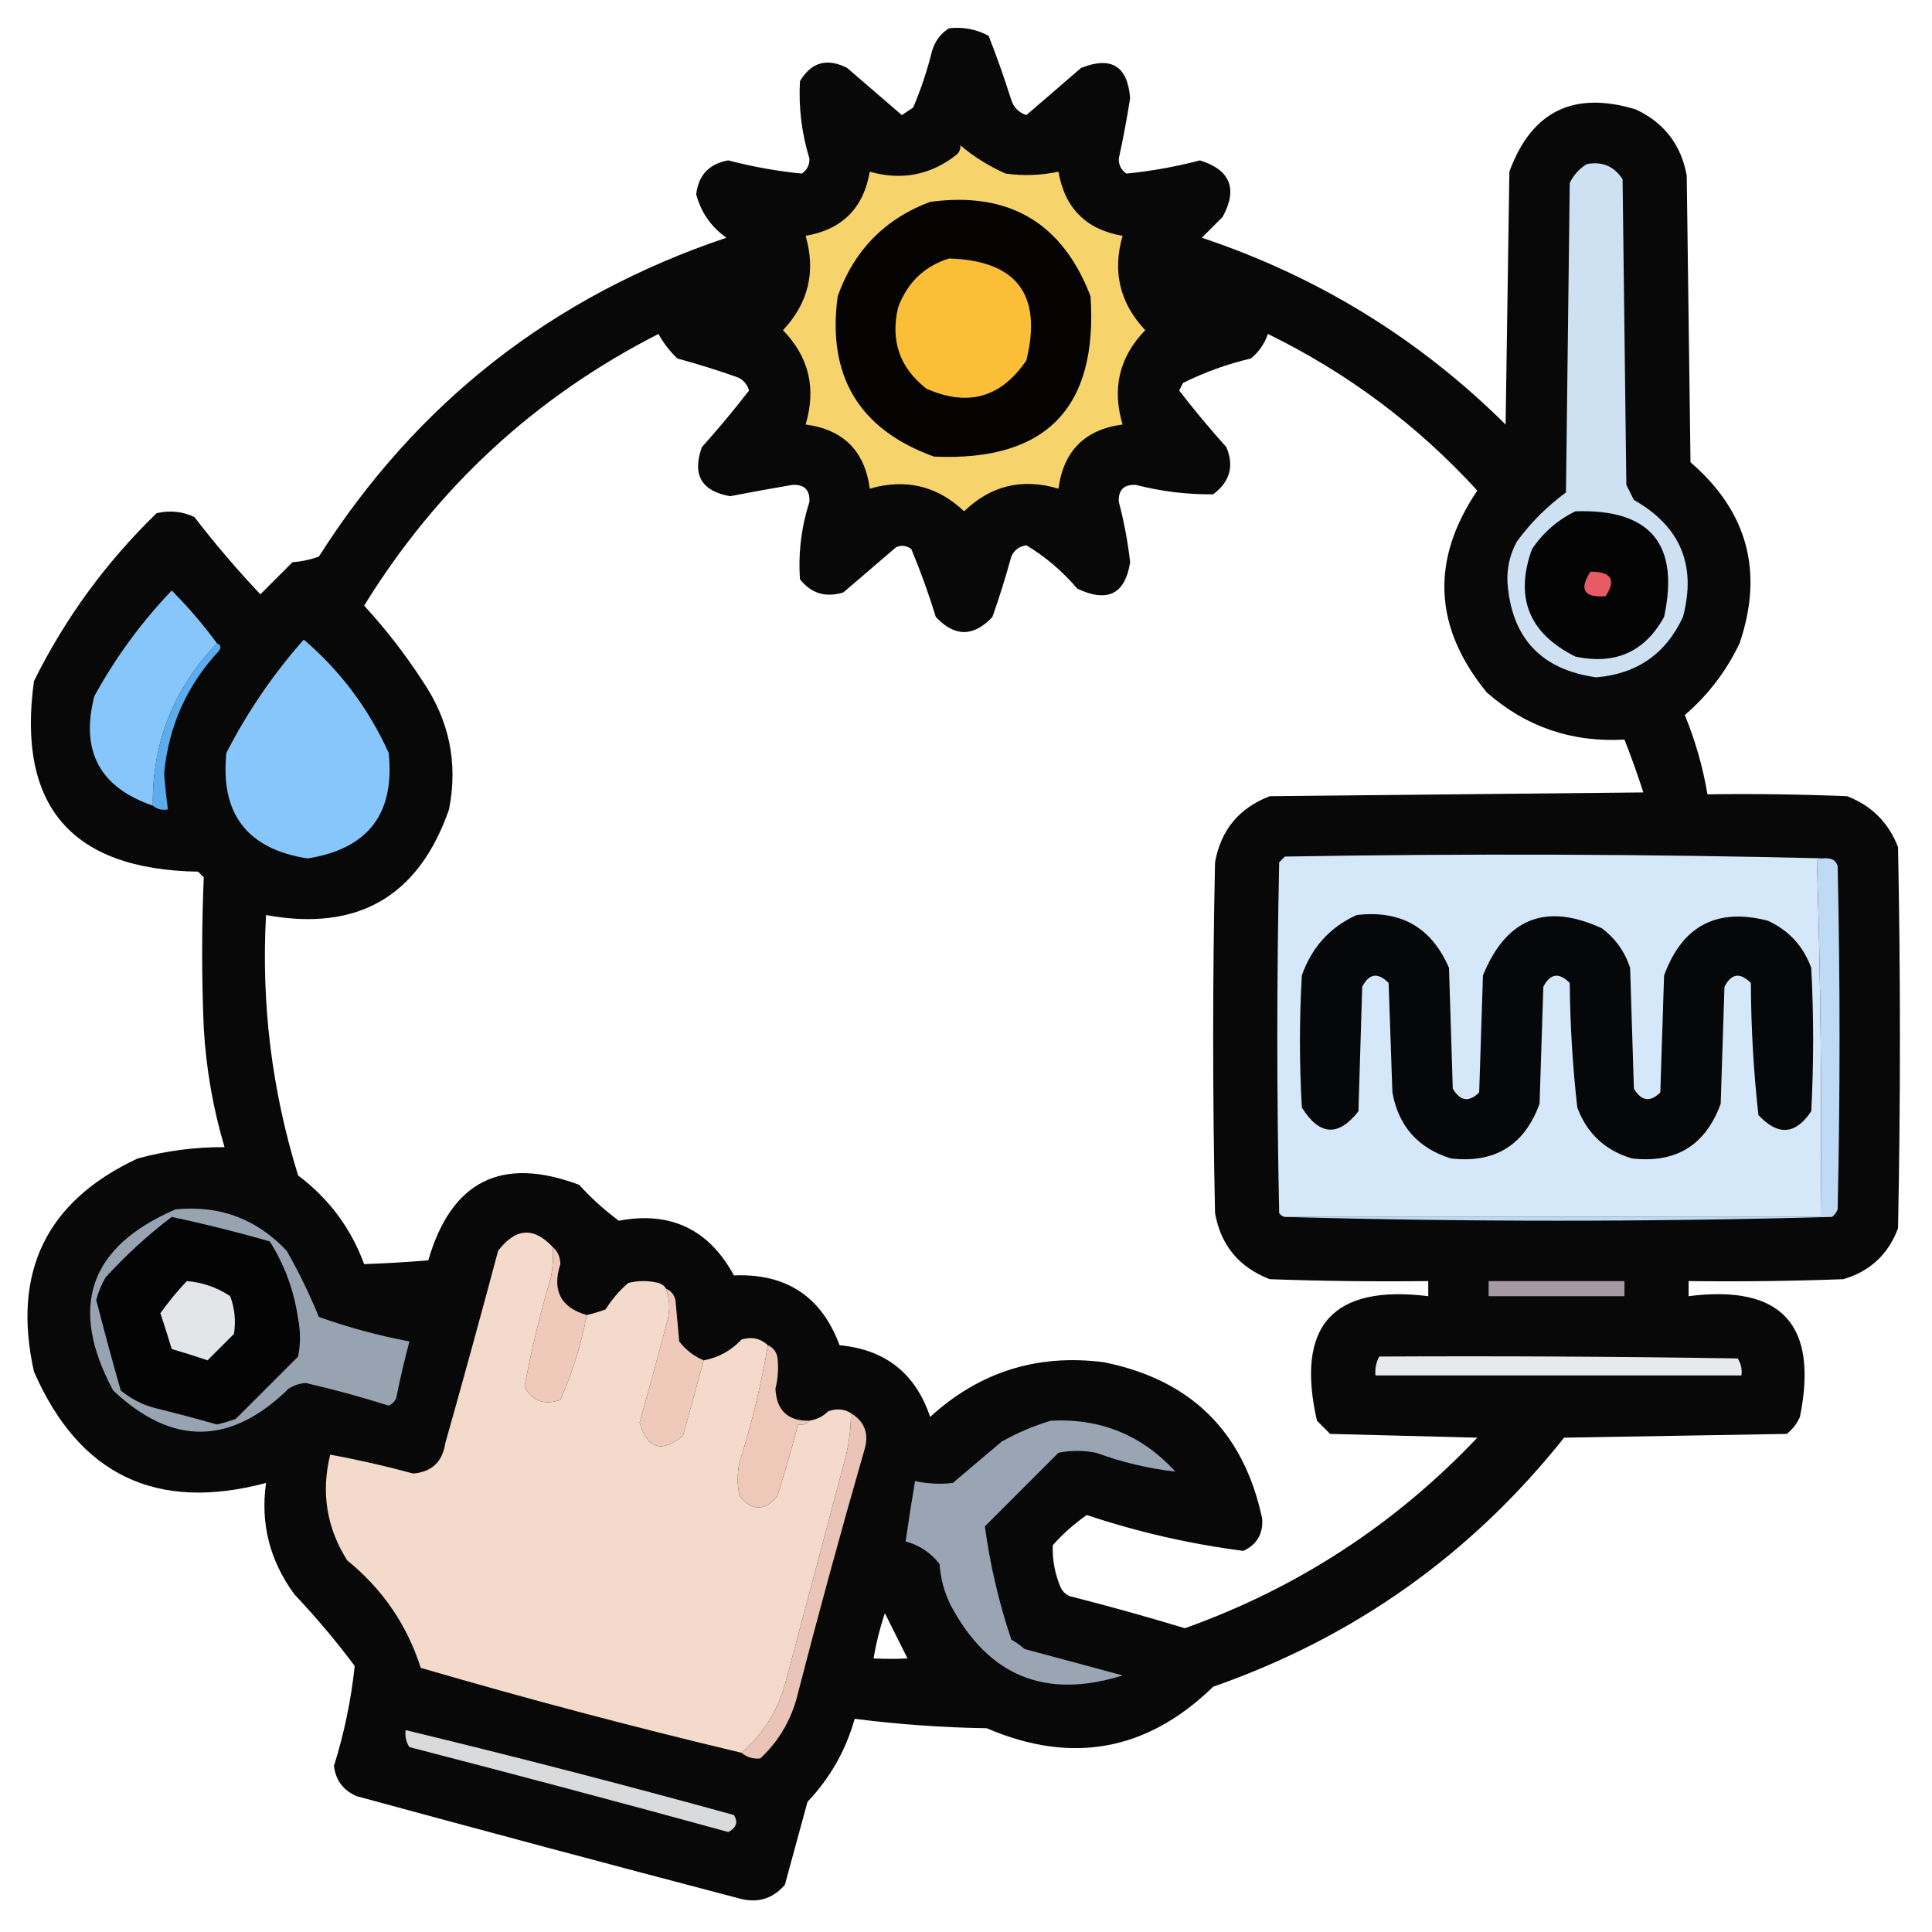 <?xml version="1.0" encoding="UTF-8"?>
<!DOCTYPE svg PUBLIC "-//W3C//DTD SVG 1.1//EN" "http://www.w3.org/Graphics/SVG/1.1/DTD/svg11.dtd">
<svg xmlns="http://www.w3.org/2000/svg" version="1.1" width="512px" height="512px" style="shape-rendering:geometricPrecision; text-rendering:geometricPrecision; image-rendering:optimizeQuality; fill-rule:evenodd; clip-rule:evenodd" xmlns:xlink="http://www.w3.org/1999/xlink">
<g><path style="opacity:0.965" fill="#010101" d="M 251.5,7.5 C 255.257,7.071 258.757,7.737 262,9.5C 264.194,15.08 266.194,20.747 268,26.5C 268.667,28.5 270,29.833 272,30.5C 276.833,26.333 281.667,22.167 286.5,18C 294.484,14.823 298.817,17.489 299.5,26C 298.661,31.358 297.661,36.691 296.5,42C 296.439,43.711 297.106,45.044 298.5,46C 305.034,45.361 311.534,44.194 318,42.5C 326.072,45.046 328.072,50.046 324,57.5C 322.167,59.333 320.333,61.167 318.5,63C 349.267,73.291 376.101,89.791 399,112.5C 399.333,90.167 399.667,67.833 400,45.5C 405.857,29.488 417.024,23.988 433.5,29C 441.003,32.505 445.503,38.338 447,46.5C 447.333,71.833 447.667,97.167 448,122.5C 463.119,135.53 467.452,151.53 461,170.5C 457.509,177.829 452.676,184.162 446.5,189.5C 449.28,196.289 451.28,203.289 452.5,210.5C 464.838,210.333 477.171,210.5 489.5,211C 496,213.5 500.5,218 503,224.5C 503.667,258.167 503.667,291.833 503,325.5C 500.406,332.428 495.573,336.928 488.5,339C 474.837,339.5 461.171,339.667 447.5,339.5C 447.5,340.833 447.5,342.167 447.5,343.5C 472.12,340.367 481.953,351.034 477,375.5C 476.215,377.286 475.049,378.786 473.5,380C 453.833,380.333 434.167,380.667 414.5,381C 389.899,411.922 358.899,433.922 321.5,447C 304.02,464.025 284.02,467.692 261.5,458C 249.768,457.817 238.102,456.983 226.5,455.5C 224.162,463.84 219.995,471.174 214,477.5C 212,484.833 210,492.167 208,499.5C 204.692,503.327 200.526,504.494 195.5,503C 161.79,494.156 128.123,485.156 94.5,476C 90.969,474.471 88.969,471.804 88.5,468C 91.222,459.289 93.055,450.456 94,441.5C 89.043,434.874 83.709,428.54 78,422.5C 71.485,413.605 68.985,403.772 70.5,393C 41.463,400.73 20.963,390.897 9,363.5C 3.116,337.105 12.283,318.271 36.5,307C 44.009,304.967 51.675,303.967 59.5,304C 56.463,293.749 54.63,283.249 54,272.5C 53.43,259.134 53.43,245.801 54,232.5C 53.5,232 53,231.5 52.5,231C 18.942,230.449 4.442,213.615 9,180.5C 17.255,163.839 28.089,149.006 41.5,136C 44.964,135.183 48.298,135.517 51.5,137C 56.978,144.112 62.811,150.946 69,157.5C 71.86,154.64 74.694,151.806 77.5,149C 79.9,148.814 82.234,148.314 84.5,147.5C 110.447,106.669 146.447,78.503 192.5,63C 188.434,60.107 185.768,56.274 184.5,51.5C 185.106,46.394 187.939,43.394 193,42.5C 199.466,44.194 205.966,45.361 212.5,46C 213.894,45.044 214.561,43.711 214.5,42C 212.443,35.286 211.609,28.453 212,21.5C 215.013,16.465 219.18,15.298 224.5,18C 229.333,22.167 234.167,26.333 239,30.5C 240,29.833 241,29.167 242,28.5C 244.066,23.637 245.732,18.637 247,13.5C 247.804,10.854 249.304,8.854 251.5,7.5 Z M 174.5,88.5 C 175.783,90.868 177.45,93.035 179.5,95C 184.894,96.465 190.228,98.131 195.5,100C 197.032,100.7 198.032,101.866 198.5,103.5C 194.522,108.646 190.355,113.646 186,118.5C 183.383,125.828 185.883,130.161 193.5,131.5C 198.984,130.437 204.484,129.437 210,128.5C 213.17,128.345 214.67,129.845 214.5,133C 212.358,139.699 211.525,146.533 212,153.5C 214.955,157.277 218.788,158.443 223.5,157C 228.167,153 232.833,149 237.5,145C 238.899,144.405 240.232,144.572 241.5,145.5C 243.948,151.341 246.115,157.341 248,163.5C 253,168.833 258,168.833 263,163.5C 264.869,158.228 266.535,152.894 268,147.5C 268.775,145.777 270.108,144.777 272,144.5C 277.076,147.57 281.576,151.403 285.5,156C 293.507,159.794 298.174,157.461 299.5,149C 298.886,143.596 297.886,138.263 296.5,133C 296.33,129.845 297.83,128.345 301,128.5C 307.76,130.236 314.594,131.07 321.5,131C 325.943,127.68 327.109,123.514 325,118.5C 320.645,113.646 316.478,108.646 312.5,103.5C 312.833,102.833 313.167,102.167 313.5,101.5C 319.211,98.651 325.211,96.484 331.5,95C 333.617,93.269 335.117,91.102 336,88.5C 357.091,98.803 375.591,112.637 391.5,130C 379.079,148.41 379.912,166.243 394,183.5C 404.378,192.627 416.544,196.793 430.5,196C 432.32,200.617 433.987,205.284 435.5,210C 402.5,210.333 369.5,210.667 336.5,211C 328.374,214.124 323.541,219.957 322,228.5C 321.333,259.5 321.333,290.5 322,321.5C 323.526,330.03 328.359,335.863 336.5,339C 350.496,339.5 364.496,339.667 378.5,339.5C 378.5,340.833 378.5,342.167 378.5,343.5C 353.137,340.37 343.304,351.37 349,376.5C 350.167,377.667 351.333,378.833 352.5,380C 365.5,380.333 378.5,380.667 391.5,381C 369.715,403.98 343.882,420.814 314,431.5C 303.928,428.44 293.761,425.606 283.5,423C 282.333,422.5 281.5,421.667 281,420.5C 279.52,416.928 278.854,413.262 279,409.5C 281.714,406.449 284.714,403.782 288,401.5C 301.599,406.026 315.433,409.193 329.5,411C 333.084,409.336 334.751,406.503 334.5,402.5C 329.64,379.474 315.64,365.64 292.5,361C 274.874,358.737 259.541,363.57 246.5,375.5C 242.634,363.97 234.634,357.636 222.5,356.5C 217.703,343.594 208.37,337.428 194.5,338C 187.856,325.762 177.69,320.928 164,323.5C 160.211,320.714 156.711,317.548 153.5,314C 132.946,306.277 119.613,312.944 113.5,334C 107.786,334.48 102.119,334.814 96.5,335C 93.007,325.496 87.174,317.663 79,311.5C 72.04,289.024 69.206,266.024 70.5,242.5C 94.792,246.945 110.959,237.611 119,214.5C 121.416,202.25 119.083,190.917 112,180.5C 107.407,173.405 102.24,166.738 96.5,160.5C 115.849,129.145 141.849,105.145 174.5,88.5 Z M 234.5,427.5 C 236.454,431.408 238.454,435.408 240.5,439.5C 237.781,439.654 234.781,439.654 231.5,439.5C 232.188,435.416 233.188,431.416 234.5,427.5 Z"/></g>
<g><path style="opacity:1" fill="#f7d36c" d="M 254.5,38.5 C 258.064,41.537 262.064,44.037 266.5,46C 271.204,46.648 275.871,46.481 280.5,45.5C 282.181,55.181 287.848,60.847 297.5,62.5C 294.754,71.995 296.754,80.328 303.5,87.5C 296.634,94.583 294.634,102.917 297.5,112.5C 287.516,113.817 281.85,119.484 280.5,129.5C 270.925,126.649 262.592,128.649 255.5,135.5C 248.366,128.753 240.033,126.753 230.5,129.5C 229.167,119.5 223.5,113.833 213.5,112.5C 216.366,102.917 214.366,94.583 207.5,87.5C 214.246,80.328 216.246,71.995 213.5,62.5C 223.167,60.833 228.833,55.167 230.5,45.5C 238.967,47.9 246.633,46.4 253.5,41C 254.252,40.329 254.586,39.496 254.5,38.5 Z"/></g>
<g><path style="opacity:1" fill="#cde1f3" d="M 420.5,43.5 C 424.594,42.705 427.761,44.038 430,47.5C 430.333,74.5 430.667,101.5 431,128.5C 431.667,129.833 432.333,131.167 433,132.5C 445.312,139.461 449.646,149.794 446,163.5C 441.47,173.271 433.804,178.604 423,179.5C 408.455,177.456 400.622,169.123 399.5,154.5C 399.297,150.589 400.13,146.922 402,143.5C 405.667,138.5 410,134.167 415,130.5C 415.333,103.167 415.667,75.833 416,48.5C 417.059,46.341 418.559,44.674 420.5,43.5 Z"/></g>
<g><path style="opacity:1" fill="#040301" d="M 246.5,53.5 C 267.356,50.672 281.523,59.005 289,78.5C 290.989,108.177 277.156,122.344 247.5,121C 227.643,113.805 219.143,99.638 222,78.5C 226.352,66.316 234.518,57.983 246.5,53.5 Z"/></g>
<g><path style="opacity:1" fill="#fabf37" d="M 251.5,68.5 C 269.445,69.056 276.279,78.056 272,95.5C 265.32,105.38 256.487,107.88 245.5,103C 238.436,97.477 235.936,90.31 238,81.5C 240.442,74.888 244.942,70.555 251.5,68.5 Z"/></g>
<g><path style="opacity:1" fill="#040405" d="M 417.5,135.5 C 437.329,134.841 445.162,144.174 441,163.5C 435.888,172.756 428.055,176.256 417.5,174C 405.18,167.868 401.347,158.368 406,145.5C 408.984,141.106 412.817,137.773 417.5,135.5 Z"/></g>
<g><path style="opacity:1" fill="#e75b65" d="M 421.5,151.5 C 427.016,151.473 428.349,153.64 425.5,158C 419.738,158.418 418.404,156.251 421.5,151.5 Z"/></g>
<g><path style="opacity:1" fill="#87c6fa" d="M 57.5,170.5 C 45.961,182.569 40.294,196.902 40.5,213.5C 26.421,208.678 21.254,199.011 25,184.5C 30.623,174.241 37.457,164.908 45.5,156.5C 49.868,160.867 53.868,165.533 57.5,170.5 Z"/></g>
<g><path style="opacity:1" fill="#87c6fb" d="M 80.5,169.5 C 90.136,177.714 97.636,187.714 103,199.5C 104.701,215.633 97.535,224.966 81.5,227.5C 65.498,224.993 58.331,215.66 60,199.5C 65.608,188.604 72.441,178.604 80.5,169.5 Z"/></g>
<g><path style="opacity:1" fill="#5daced" d="M 57.5,170.5 C 58.525,170.897 58.692,171.563 58,172.5C 49.494,181.681 44.66,192.514 43.5,205C 43.744,208.186 44.077,211.353 44.5,214.5C 42.901,214.768 41.568,214.434 40.5,213.5C 40.294,196.902 45.961,182.569 57.5,170.5 Z"/></g>
<g><path style="opacity:1" fill="#d4e8fa" d="M 484.5,227.5 C 483.448,227.351 482.448,227.517 481.5,228C 482.496,259.427 482.829,290.927 482.5,322.5C 435.167,322.5 387.833,322.5 340.5,322.5C 339.883,322.389 339.383,322.056 339,321.5C 338.333,290.5 338.333,259.5 339,228.5C 339.5,228 340,227.5 340.5,227C 388.668,226.168 436.668,226.335 484.5,227.5 Z"/></g>
<g><path style="opacity:1" fill="#bedaf4" d="M 484.5,227.5 C 485.75,227.577 486.583,228.244 487,229.5C 487.667,259.833 487.667,290.167 487,320.5C 486.692,321.308 486.192,321.975 485.5,322.5C 437.039,323.83 388.706,323.83 340.5,322.5C 387.833,322.5 435.167,322.5 482.5,322.5C 482.829,290.927 482.496,259.427 481.5,228C 482.448,227.517 483.448,227.351 484.5,227.5 Z"/></g>
<g><path style="opacity:1" fill="#060708" d="M 359.5,242.5 C 371.215,241.104 379.382,245.771 384,256.5C 384.333,267.167 384.667,277.833 385,288.5C 386.988,291.838 389.321,292.172 392,289.5C 392.333,279.167 392.667,268.833 393,258.5C 399.169,243.33 409.669,239.164 424.5,246C 428.104,248.708 430.604,252.208 432,256.5C 432.333,267.167 432.667,277.833 433,288.5C 434.988,291.838 437.321,292.172 440,289.5C 440.333,279.167 440.667,268.833 441,258.5C 445.826,245.338 454.993,240.504 468.5,244C 474.061,246.562 477.894,250.728 480,256.5C 480.667,269.167 480.667,281.833 480,294.5C 475.829,300.729 471.163,301.062 466,295.5C 464.708,283.93 464.042,272.263 464,260.5C 461.16,257.629 458.826,257.963 457,261.5C 456.667,271.833 456.333,282.167 456,292.5C 451.994,303.501 444.161,308.335 432.5,307C 425.402,304.901 420.568,300.401 418,293.5C 416.76,282.558 416.093,271.558 416,260.5C 413.16,257.629 410.826,257.963 409,261.5C 408.667,271.833 408.333,282.167 408,292.5C 403.994,303.501 396.161,308.335 384.5,307C 375.786,304.287 370.619,298.454 369,289.5C 368.667,279.833 368.333,270.167 368,260.5C 365.16,257.629 362.826,257.963 361,261.5C 360.667,272.5 360.333,283.5 360,294.5C 354.67,301.311 349.67,300.977 345,293.5C 344.333,281.833 344.333,270.167 345,258.5C 347.6,251.07 352.433,245.737 359.5,242.5 Z"/></g>
<g><path style="opacity:1" fill="#f4dacb" d="M 146.5,330.5 C 146.664,333.187 146.497,335.854 146,338.5C 143.146,348.12 140.812,357.787 139,367.5C 141.053,371.292 144.219,372.458 148.5,371C 151.673,363.823 154.006,356.323 155.5,348.5C 157.179,348.108 158.846,347.608 160.5,347C 162.126,344.372 164.126,342.039 166.5,340C 169.167,339.333 171.833,339.333 174.5,340C 175.416,340.278 176.082,340.778 176.5,341.5C 177.435,344.113 177.602,346.779 177,349.5C 174.578,358.689 172.078,367.855 169.5,377C 171.53,383.967 175.363,385.133 181,380.5C 182.834,373.83 184.667,367.164 186.5,360.5C 190.406,359.772 193.74,357.938 196.5,355C 199.171,354.167 201.504,354.667 203.5,356.5C 201.703,366.983 199.203,377.316 196,387.5C 195.333,390.5 195.333,393.5 196,396.5C 199.333,400.5 202.667,400.5 206,396.5C 207.99,390.204 209.824,383.871 211.5,377.5C 212.791,377.737 213.791,377.404 214.5,376.5C 216.423,376.205 218.09,375.372 219.5,374C 221.712,373.211 223.712,373.378 225.5,374.5C 225.515,378.56 225.015,382.56 224,386.5C 218.667,406.495 213.334,426.495 208,446.5C 205.901,453.72 202.067,459.72 196.5,464.5C 167.983,457.717 139.649,450.217 111.5,442C 107.887,430.634 101.387,421.134 92,413.5C 86.554,404.878 85.054,395.545 87.5,385.5C 94.911,386.853 102.245,388.52 109.5,390.5C 114.41,390.091 117.243,387.425 118,382.5C 122.791,365.548 127.458,348.548 132,331.5C 136.602,325.4 141.435,325.066 146.5,330.5 Z"/></g>
<g><path style="opacity:1" fill="#97a3b1" d="M 46.5,320.5 C 58.186,319.338 68.019,323.005 76,331.5C 79.224,337.189 82.058,343.023 84.5,349C 92.339,351.793 100.339,353.96 108.5,355.5C 107.181,360.445 106.014,365.445 105,370.5C 104.612,371.428 103.945,372.095 103,372.5C 95.747,370.207 88.413,368.207 81,366.5C 79.373,366.625 77.873,367.125 76.5,368C 61.128,383.056 45.628,383.222 30,368.5C 18.091,346.391 23.591,330.391 46.5,320.5 Z"/></g>
<g><path style="opacity:1" fill="#040404" d="M 45.5,322.5 C 54.217,324.346 62.884,326.513 71.5,329C 75.442,335.244 77.942,342.077 79,349.5C 79.667,352.833 79.667,356.167 79,359.5C 73.5,365 68,370.5 62.5,376C 60.863,376.601 59.197,377.101 57.5,377.5C 51.862,375.898 46.195,374.398 40.5,373C 37.344,372.063 34.511,370.563 32,368.5C 29.732,360.529 27.565,352.529 25.5,344.5C 26.054,342.39 26.888,340.39 28,338.5C 33.43,332.563 39.263,327.23 45.5,322.5 Z"/></g>
<g><path style="opacity:1" fill="#efc9ba" d="M 146.5,330.5 C 147.809,331.624 148.475,333.124 148.5,335C 146.248,341.999 148.581,346.499 155.5,348.5C 154.006,356.323 151.673,363.823 148.5,371C 144.219,372.458 141.053,371.292 139,367.5C 140.812,357.787 143.146,348.12 146,338.5C 146.497,335.854 146.664,333.187 146.5,330.5 Z"/></g>
<g><path style="opacity:1" fill="#a499a4" d="M 394.5,339.5 C 406.5,339.5 418.5,339.5 430.5,339.5C 430.5,340.833 430.5,342.167 430.5,343.5C 418.5,343.5 406.5,343.5 394.5,343.5C 394.5,342.167 394.5,340.833 394.5,339.5 Z"/></g>
<g><path style="opacity:1" fill="#e3e6e8" d="M 49.5,339.5 C 53.685,339.838 57.519,341.171 61,343.5C 62.213,346.768 62.546,350.101 62,353.5C 59.645,355.855 57.312,358.188 55,360.5C 51.851,359.422 48.684,358.422 45.5,357.5C 44.563,354.32 43.563,351.153 42.5,348C 44.654,345.013 46.987,342.18 49.5,339.5 Z"/></g>
<g><path style="opacity:1" fill="#efcabb" d="M 176.5,341.5 C 177.79,342.058 178.623,343.058 179,344.5C 179.333,348.167 179.667,351.833 180,355.5C 181.777,357.79 183.944,359.457 186.5,360.5C 184.667,367.164 182.834,373.83 181,380.5C 175.363,385.133 171.53,383.967 169.5,377C 172.078,367.855 174.578,358.689 177,349.5C 177.602,346.779 177.435,344.113 176.5,341.5 Z"/></g>
<g><path style="opacity:1" fill="#eec9ba" d="M 203.5,356.5 C 204.79,357.058 205.623,358.058 206,359.5C 206.37,362.338 206.203,365.171 205.5,368C 205.793,373.795 208.793,376.629 214.5,376.5C 213.791,377.404 212.791,377.737 211.5,377.5C 209.824,383.871 207.99,390.204 206,396.5C 202.667,400.5 199.333,400.5 196,396.5C 195.333,393.5 195.333,390.5 196,387.5C 199.203,377.316 201.703,366.983 203.5,356.5 Z"/></g>
<g><path style="opacity:1" fill="#e7eaec" d="M 365.5,359.5 C 397.168,359.333 428.835,359.5 460.5,360C 461.38,361.356 461.714,362.856 461.5,364.5C 429.167,364.5 396.833,364.5 364.5,364.5C 364.366,362.708 364.699,361.042 365.5,359.5 Z"/></g>
<g><path style="opacity:1" fill="#eac5b7" d="M 225.5,374.5 C 229.252,376.794 230.419,380.128 229,384.5C 222.695,406.385 216.695,428.385 211,450.5C 209.226,456.553 206.059,461.72 201.5,466C 199.609,466.203 197.943,465.703 196.5,464.5C 202.067,459.72 205.901,453.72 208,446.5C 213.334,426.495 218.667,406.495 224,386.5C 225.015,382.56 225.515,378.56 225.5,374.5 Z"/></g>
<g><path style="opacity:1" fill="#99a5b3" d="M 278.5,376.5 C 291.658,375.828 302.658,380.328 311.5,390C 304.36,389.181 297.36,387.515 290.5,385C 287.167,384.333 283.833,384.333 280.5,385C 274,391.5 267.5,398 261,404.5C 262.37,414.651 264.703,424.651 268,434.5C 269.255,435.211 270.421,436.044 271.5,437C 280.183,439.337 288.849,441.67 297.5,444C 277.154,450.406 261.987,444.24 252,425.5C 250.257,422.043 249.257,418.377 249,414.5C 246.692,411.509 243.692,409.509 240,408.5C 240.75,403.231 241.584,397.898 242.5,392.5C 245.817,393.221 249.151,393.388 252.5,393C 256.833,389.333 261.167,385.667 265.5,382C 269.741,379.651 274.075,377.818 278.5,376.5 Z"/></g>
<g><path style="opacity:1" fill="#d8dadc" d="M 107.5,458.5 C 136.589,465.523 165.589,473.023 194.5,481C 195.647,482.904 195.147,484.404 193,485.5C 164.89,477.797 136.723,470.297 108.5,463C 107.62,461.644 107.286,460.144 107.5,458.5 Z"/></g>
</svg>

